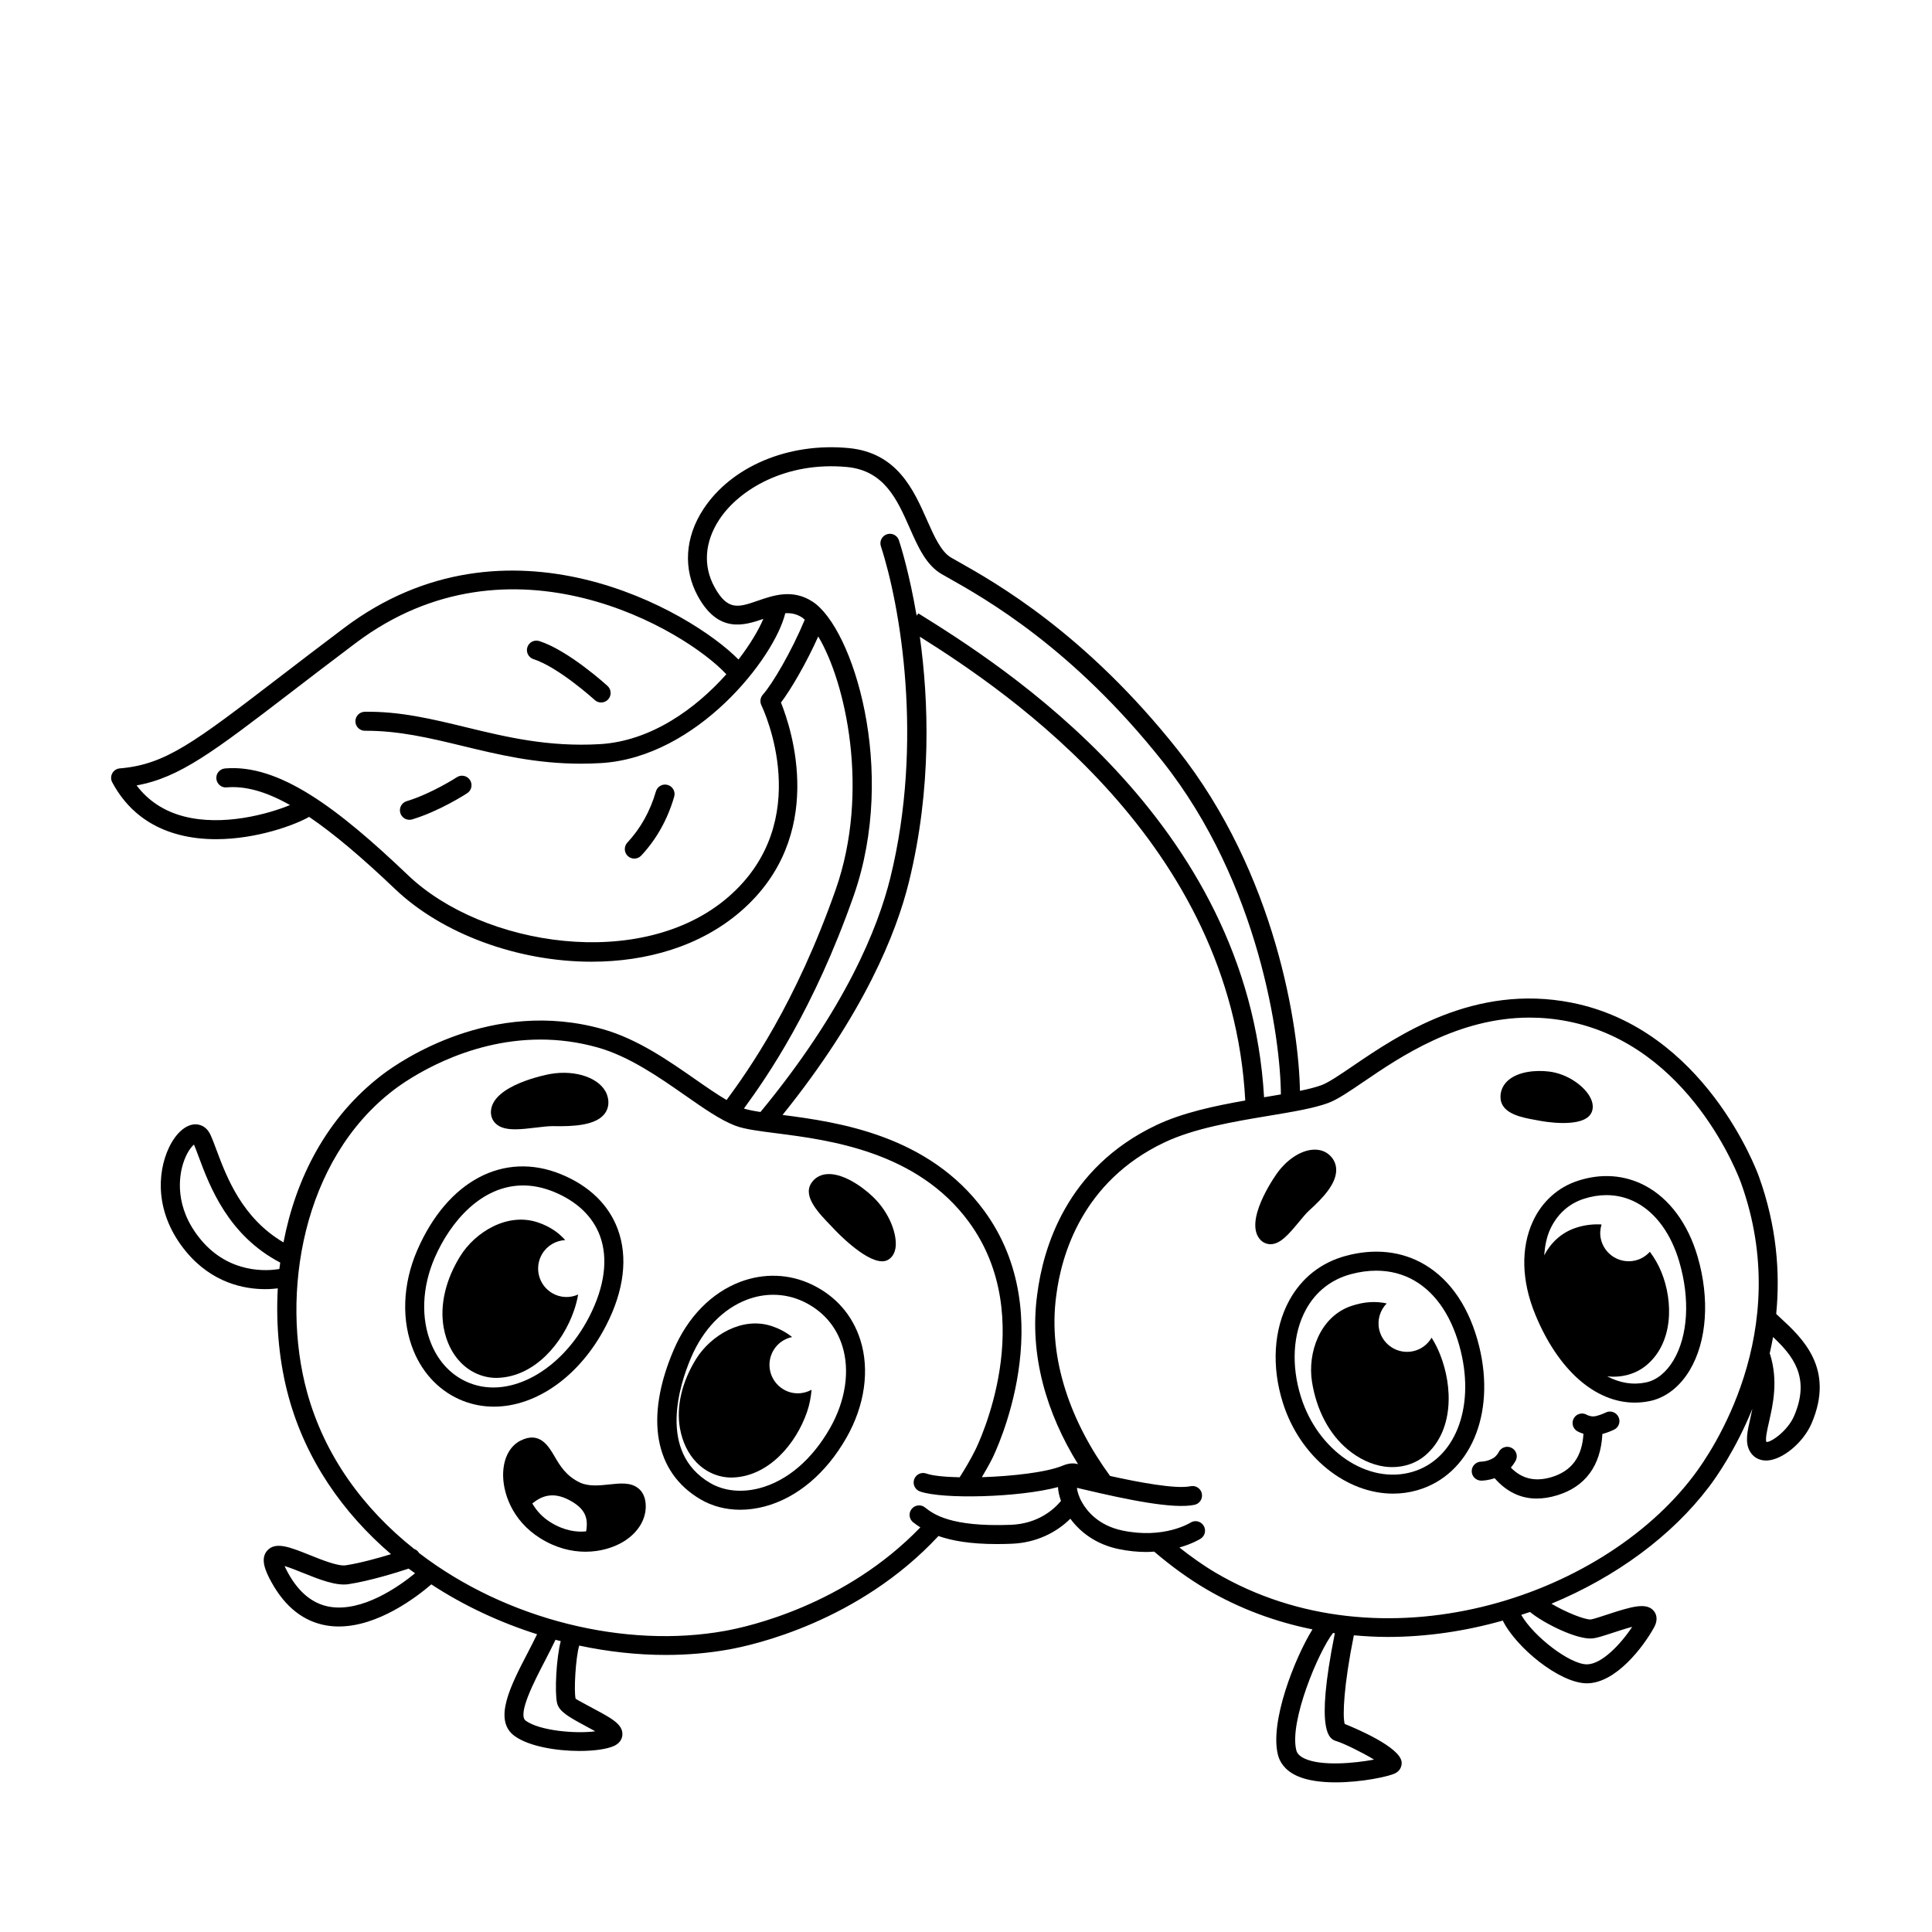 <?xml version="1.0" encoding="UTF-8"?>
<!-- The Best Svg Icon site in the world: iconSvg.co, Visit us! https://iconsvg.co -->
<svg fill="#000000" width="800px" height="800px" version="1.1" viewBox="144 144 512 512" xmlns="http://www.w3.org/2000/svg">
 <g>
  <path d="m305.49 537.39c-2.562 0.277-5.477 0.586-7.766-0.484-3.715-1.738-5.356-4.543-6.805-7.023-1.559-2.66-3.906-6.68-9.004-4.09-2.731 1.391-4.398 4.465-4.57 8.434-0.223 5.074 2.227 12.691 9.859 17.445 4.121 2.57 8.246 3.551 11.965 3.551 4.09 0 7.68-1.188 10.203-2.766 3.977-2.481 6.109-6.277 5.715-10.16-0.176-1.676-0.82-2.988-1.93-3.883-2.012-1.621-4.758-1.336-7.668-1.023zm-6.156 12.441c-2.469 0.246-5.769-0.125-9.457-2.422-2.031-1.266-3.641-2.938-4.805-4.977 2.238-1.797 5.238-3.32 9.828-0.871 4.242 2.258 5.035 4.738 4.434 8.27z"/>
  <path d="m304.65 495.22c4.75-9.262 5.805-18.078 3.055-25.496-2.41-6.488-7.621-11.523-15.086-14.559-15.125-6.156-30.059 1.754-38.043 20.156-3.918 9.027-4.254 18.801-0.91 26.816 2.574 6.176 7.203 10.832 13.043 13.109 2.656 1.039 5.41 1.531 8.191 1.531 11.219 0 22.844-8.082 29.75-21.559zm-36.113 15.336c-4.621-1.797-8.152-5.379-10.223-10.352-2.816-6.758-2.492-15.094 0.883-22.871 4.188-9.648 12.445-19.176 23.422-19.176 2.559 0 5.266 0.52 8.102 1.672 6.117 2.492 10.352 6.516 12.258 11.648 2.246 6.062 1.273 13.477-2.812 21.445-7.301 14.23-20.891 21.812-31.629 17.633z"/>
  <path d="m359.04 484.37c-5.898-2.801-12.59-3.027-18.844-0.672-7.656 2.902-13.934 9.316-17.672 18.062-7.684 17.973-5.098 32.391 7.082 39.562 3.125 1.84 6.734 2.777 10.555 2.777 2.121 0 4.309-0.293 6.504-0.871 8.559-2.277 16.246-8.746 21.648-18.219 4.852-8.5 6.203-17.922 3.703-25.855-2.09-6.644-6.578-11.758-12.977-14.785zm4.898 38.137c-4.731 8.293-11.324 13.922-18.57 15.852-4.832 1.289-9.527 0.801-13.203-1.371-13.859-8.16-8.117-25.965-5.008-33.242 3.195-7.477 8.457-12.922 14.828-15.332 2.266-0.855 4.602-1.285 6.918-1.285 2.746 0 5.457 0.598 7.984 1.793 5.098 2.414 8.672 6.481 10.328 11.742 2.07 6.598 0.879 14.559-3.277 21.844z"/>
  <path d="m290.35 486.7c-3.602-2.106-4.812-6.734-2.707-10.34 1.336-2.281 3.688-3.598 6.144-3.723-1.82-2.07-4.219-3.668-7.266-4.691-8.07-2.711-16.594 2.578-20.535 8.918-3.894 6.258-5.461 12.973-4.418 18.906 0.656 3.715 2.211 6.926 4.508 9.289 2.543 2.621 5.961 4.098 9.438 4.098 0.156 0 0.316 0 0.473-0.012 9.777-0.379 17.148-9.215 20.117-17.805 0.5-1.445 0.871-2.875 1.109-4.277-2.137 0.957-4.684 0.914-6.863-0.363z"/>
  <path d="m351.66 512.22c-3.602-2.106-4.812-6.734-2.707-10.34 1.117-1.91 2.953-3.125 4.957-3.551-1.508-1.219-3.301-2.195-5.402-2.898-7.844-2.625-16.168 2.508-20.016 8.68-3.785 6.086-5.316 12.621-4.297 18.398 0.637 3.621 2.156 6.75 4.394 9.055 2.484 2.559 5.82 4 9.219 4 0.152 0 0.309 0 0.457-0.012 9.523-0.371 16.695-8.969 19.59-17.324 0.699-2.023 1.047-4 1.223-5.926-2.238 1.23-5.047 1.309-7.418-0.082z"/>
  <path d="m280.52 443.28c1.703 0 3.606-0.23 5.562-0.465 1.715-0.207 3.336-0.387 4.43-0.379 5.523 0.125 11.523-0.191 13.82-3.406 0.992-1.395 1.176-3.16 0.508-4.969-1.586-4.297-8.188-6.66-15.055-5.438-0.621 0.109-15.148 2.828-15.672 9.754-0.102 1.316 0.344 2.519 1.246 3.375 1.203 1.164 3.027 1.527 5.16 1.527z"/>
  <path d="m362.8 455.19c-1.672 0.223-3.047 1.102-3.883 2.484-2.117 3.512 2.039 7.809 5.379 11.262l0.941 0.988c0.086 0.098 7.809 8.332 12.531 8.332 0.488 0 0.945-0.09 1.355-0.281 0.672-0.316 1.848-1.152 2.188-3.195 0.539-3.316-1.371-9.211-5.969-13.609-3.238-3.098-8.445-6.512-12.543-5.981z"/>
  <path d="m488.26 467.8c0.957-1.152 1.867-2.273 2.641-2.969 3.652-3.301 7.359-7.188 7.203-11-0.07-1.621-0.828-3.027-2.18-4.062-1.219-0.922-2.801-1.27-4.57-1.023-3.066 0.441-6.352 2.684-8.793 5.996-0.082 0.109-8.242 11.309-5.231 16.867 0.898 1.656 2.258 2.023 2.988 2.098 0.125 0.016 0.25 0.02 0.379 0.02 2.644 0.004 4.93-2.754 7.562-5.926z"/>
  <path d="m551.09 440.83 1.09 0.203c0.059 0.012 2.961 0.578 6.102 0.578 3.164 0 6.574-0.574 7.531-2.875 0.363-0.863 0.559-2.293-0.535-4.188-1.613-2.797-5.805-5.945-10.695-6.57-3.621-0.457-8.48-0.031-11.16 2.562-1.293 1.258-1.914 2.91-1.75 4.66 0.395 4.047 5.824 5 9.418 5.629z"/>
  <path d="m615.8 493.22-1.09-1.008c1.078-10.953 0.137-23.293-4.578-36.414-0.574-1.594-14.445-39.121-49.641-46.078-25.832-5.094-45.953 8.602-57.973 16.785-3.441 2.336-6.41 4.363-8.266 5.055-1.535 0.57-3.516 1.062-5.754 1.527-0.273-16.5-6.262-57.438-32.5-90.5-24.445-30.793-48.082-44.125-58.176-49.816l-1.719-0.973c-2.719-1.559-4.523-5.648-6.445-9.98-3.512-7.949-7.879-17.844-20.723-19.07-15.973-1.527-31.086 4.836-38.535 16.188-4.898 7.465-5.414 15.895-1.426 23.125 5.445 9.863 12.262 7.688 17.32 5.953-1.258 2.961-3.508 6.766-6.59 10.766-12.637-12.836-61.156-41.012-104.5-8.379-6.5 4.891-12.117 9.203-17.055 12.988-22.676 17.391-30.32 23.25-42.395 24.242-0.848 0.07-1.602 0.562-2.004 1.309-0.402 0.746-0.406 1.648-0.004 2.394 3.82 7.129 9.758 11.793 17.645 13.863 3.238 0.852 6.574 1.199 9.855 1.199 10.902 0 21.07-3.84 24.672-5.914 6.449 4.375 13.895 10.652 22.801 19.141 12.438 11.859 32.48 19.242 52.062 19.242 14.531 0 28.812-4.062 39.551-13.371 22.969-19.922 13.391-48.465 10.629-55.309 2.684-3.531 6.715-10.461 9.879-17.508 7.234 12.012 13.773 41.023 4.625 67.07-10.645 30.293-23.008 47.73-28.914 55.773-2.5-1.477-5.234-3.356-8.105-5.359-7.262-5.066-15.492-10.812-24.668-13.41-29.508-8.352-53.809 8.523-58.375 11.992-14.895 11.301-23.051 27.668-26.277 44.512-10.914-6.434-15.008-17.133-17.719-24.398-0.609-1.629-1.137-3.043-1.648-4.152-0.797-1.734-2.238-2.734-3.949-2.746-2.488-0.012-5.184 2.277-7.023 6.141-3.223 6.781-3.738 17.578 4.484 27.547 6.914 8.375 15.453 9.992 21.027 9.992 1.309 0 2.394-0.098 3.316-0.211-0.562 10.141 0.492 20.062 2.867 28.746 4.59 16.797 14.438 30.797 27.141 41.699-3.422 1.043-8.156 2.367-12.012 2.953-2.047 0.293-6.352-1.445-9.527-2.719-5.281-2.117-9.09-3.648-11.27-1.176-1.898 2.152-0.555 5.34 1.18 8.465 3.629 6.531 8.52 10.352 14.547 11.375 1.078 0.18 2.16 0.266 3.246 0.266 10.398 0 20.535-7.738 24.516-11.156 8.664 5.672 18.184 10.09 28.027 13.215-0.73 1.508-1.523 3.062-2.367 4.691-4.629 8.891-9.418 18.082-3.562 22.297 3.777 2.727 11.02 3.941 17.176 3.941 3.812 0 7.215-0.465 9.125-1.324 1.965-0.883 2.223-2.414 2.242-3.027 0.098-2.719-2.898-4.316-7.418-6.742-1.727-0.926-4.621-2.473-4.984-2.742-0.504-2.191 0.023-10.953 0.953-14.09 7.664 1.629 15.387 2.481 22.93 2.481 5.703 0 11.301-0.48 16.691-1.445 6.531-1.16 34.465-7.344 55.586-30.074 3.559 1.254 8.383 2.133 15.492 2.133 1.234 0 2.539-0.023 3.914-0.082 6.641-0.262 11.957-3.078 15.547-6.637 2.59 3.535 6.746 6.769 12.723 8.031 2.691 0.562 5.184 0.789 7.453 0.789 0.715 0 1.371-0.055 2.035-0.098 4.457 3.809 9.098 7.184 13.77 9.93 8.949 5.254 18.465 8.711 28.184 10.676-4.695 7.566-11.402 24.566-9.141 33.301 0.434 1.676 1.656 3.988 5.019 5.523 2.781 1.266 6.492 1.719 10.258 1.719 6.953 0 14.078-1.551 15.785-2.402 1.16-0.578 1.812-1.715 1.707-2.957-0.332-3.949-12.082-8.922-15.086-10.121-0.613-2.09-0.246-10.277 2.422-23.492 2.973 0.258 5.949 0.434 8.926 0.434 10.379 0 20.695-1.547 30.539-4.336 3.531 7.148 15.086 16.625 22.289 16.625 7.664 0 15-9.691 17.805-14.816 1.23-2.238 0.48-3.691-0.074-4.363-1.93-2.324-5.805-1.195-12.484 1.004-1.602 0.527-3.602 1.184-4.223 1.254-1.559 0.105-6.699-1.945-10.414-4.176 17.098-7.078 31.918-17.973 41.766-30.996 2.004-2.637 7.164-10.02 11.488-20.676-0.172 0.816-0.336 1.641-0.516 2.394-0.816 3.57-1.461 6.394-0.242 8.727 0.867 1.664 2.457 2.606 4.394 2.606 0.074 0 0.152 0 0.227-0.004 4.117-0.156 9.648-4.758 11.828-9.848 6.242-14.555-2.508-22.637-8.297-27.98zm-270.03-162.33c0.598 1.246 14.434 30.707-8.746 50.809-22.883 19.84-65.117 13.094-84.832-5.707-18.762-17.891-34.23-29.578-48.562-28.344-1.387 0.117-2.414 1.336-2.297 2.719 0.117 1.387 1.395 2.465 2.719 2.297 4.922-0.418 10.344 1.047 16.801 4.684-5.734 2.363-17.773 5.723-28.188 2.988-5.219-1.371-9.395-4.121-12.465-8.191 11.43-2.062 20.445-8.973 41.012-24.746 4.926-3.777 10.535-8.082 17.02-12.965 41.246-31.059 87.422-3.406 98.254 8.254-8.012 8.988-19.828 17.715-33.543 18.52-13.648 0.781-24.668-1.863-35.316-4.449-8.988-2.176-17.566-4.277-26.953-4.133-1.391 0.016-2.508 1.152-2.492 2.543 0.016 1.379 1.137 2.492 2.519 2.492h0.023c8.871-0.051 17.039 1.891 25.715 3.988 9.629 2.332 19.539 4.734 31.508 4.734 1.719 0 3.477-0.051 5.285-0.156 25.426-1.496 45.977-27.781 48.871-39.715 1.523-0.098 2.996 0.176 4.488 1.148 0.215 0.141 0.449 0.387 0.672 0.574-3.426 8.254-8.578 17.059-11.105 19.855-0.676 0.773-0.836 1.871-0.387 2.801zm24.445 50.543c11.703-33.32-0.207-71.031-10.863-77.98-5.285-3.445-10.375-1.688-14.465-0.277-5.16 1.785-8.016 2.777-11.508-3.547-3.102-5.621-2.664-11.984 1.23-17.926 5.273-8.039 17.77-15.457 33.848-13.941 9.898 0.945 13.305 8.645 16.59 16.09 2.258 5.113 4.394 9.941 8.551 12.316l1.742 0.988c9.84 5.547 32.875 18.535 56.703 48.562 25.762 32.457 31.332 73.828 31.402 88.316-1.27 0.215-2.574 0.438-3.934 0.664-0.172 0.031-0.352 0.059-0.523 0.09-4.223-73.676-69.859-114.67-91.609-128.23l-0.473 0.613c-0.012-0.066-0.02-0.141-0.035-0.211l0.301-0.539-0.309 0.492c-1.848-10.793-4.066-17.992-4.637-19.719-0.43-1.316-1.84-2.047-3.18-1.605-1.32 0.434-2.039 1.855-1.605 3.18 5.113 15.625 11.402 51.699 2.519 87.801-3.266 13.273-11.898 34.812-34.426 62.121-1.809-0.273-3.309-0.57-4.394-0.91 6.246-8.535 18.504-26.262 29.074-56.344zm59.484 150.6c-0.988-0.309-2.301-0.367-4.098 0.383-4.121 1.738-13.219 2.797-21.402 3.055 0.941-1.621 1.898-3.231 2.766-4.973 0.754-1.527 18.355-37.68-2.152-65.641-14.688-20.027-38.598-23.477-53.434-25.387 21.664-26.902 30.188-48.32 33.484-61.707 6.141-24.965 5.231-48.25 2.902-65.031 23.73 14.93 82.637 54.594 86.238 122.91-8.133 1.43-16.645 3.234-23.633 6.559-23.906 11.383-29.965 32.738-31.504 44.848-2.195 16.09 2.539 31.613 10.832 44.984zm-232.54-59.586c-7.113-8.613-5.633-16.859-4.664-20 0.883-2.867 2.152-4.484 2.906-5.129 0.398 0.934 0.812 2.051 1.281 3.309 2.91 7.82 7.805 20.777 21.582 27.973-0.074 0.562-0.172 1.133-0.23 1.699-2.891 0.496-13.176 1.48-20.875-7.852zm34.223 97.367c-4.438-0.75-8.137-3.734-10.984-8.852-0.453-0.816-0.766-1.457-0.984-1.949 1.402 0.418 3.344 1.199 4.793 1.785 4.324 1.738 8.828 3.543 12.156 3.023 5.703-0.867 12.918-3.129 15.93-4.121 0.559 0.422 1.145 0.82 1.707 1.234-4.488 3.668-14.012 10.309-22.617 8.879zm60.25 25.523c0.516 2.207 3.059 3.668 7.512 6.051 0.746 0.398 1.715 0.918 2.609 1.426-5.356 0.691-14.742-0.156-18.414-2.801-2.312-1.668 2.316-10.566 5.082-15.887 1.012-1.945 1.953-3.805 2.793-5.566 0.465 0.125 0.926 0.23 1.391 0.352-1.164 4.406-1.652 13.457-0.973 16.426zm120.27-47.246c-16.133 0.621-20.617-2.91-22.781-4.609-1.098-0.863-2.68-0.664-3.535 0.422-0.863 1.094-0.672 2.68 0.422 3.535 0.57 0.449 1.211 0.891 1.891 1.328-19.879 20.621-45.602 26.344-51.801 27.441-26.262 4.742-57.859-2.875-81.031-20.633-0.309-0.527-0.77-0.906-1.324-1.098-13.332-10.594-23.734-24.59-28.391-41.629-7.031-25.746-1.359-61.52 23.105-80.086 3.414-2.594 18.715-13.27 38.777-13.27 4.816 0 9.914 0.621 15.184 2.106 8.359 2.367 16.219 7.856 23.156 12.695 5.019 3.5 9.352 6.531 13.297 8.031 2.422 0.922 6.156 1.402 10.883 2.004 13.945 1.785 37.277 4.769 51.012 23.504 18.711 25.512 2.41 59 1.703 60.418-1.281 2.57-2.691 4.949-4.152 7.246-3.926-0.086-7.176-0.406-8.828-0.992-1.305-0.473-2.75 0.215-3.219 1.523s0.211 2.75 1.523 3.219c5.93 2.121 26.199 1.613 36.586-1.152 0.047 1.102 0.328 2.352 0.789 3.672-1.922 2.301-6.117 6.039-13.266 6.324zm86.305 57.344c1.914 0.578 6.84 2.996 9.93 4.875-4.992 0.945-13.949 1.828-18.461-0.297-1.789-0.84-2.047-1.828-2.133-2.152-1.961-7.562 5.891-26.258 9.719-31.105 0.16 0.023 0.324 0.051 0.484 0.074-5.379 26.762-1.309 28.07 0.461 28.605zm67.883-27.242c1.098-0.117 2.719-0.637 5.269-1.473 1.301-0.43 3.438-1.133 5.195-1.594-3.062 4.621-8.105 9.941-12.016 9.941-4.543 0-14.152-7.426-17.398-13.109 0.777-0.258 1.559-0.5 2.324-0.77 3.727 3.074 12.625 7.457 16.625 7.004zm26.73-43.121c-24.797 32.797-82.906 51.43-126.64 25.73-3.273-1.926-6.484-4.227-9.629-6.695 3.457-0.988 5.481-2.242 5.648-2.348 1.168-0.754 1.5-2.312 0.746-3.481-0.754-1.168-2.312-1.508-3.481-0.746-0.07 0.039-6.996 4.394-18.051 2.066-6.414-1.352-9.457-5.289-10.699-7.516-0.891-1.594-1.234-2.934-1.324-3.797 0.441 0.105 0.945 0.223 1.512 0.359 12.09 2.852 24.051 5.32 29.648 4.152 1.367-0.289 2.231-1.617 1.949-2.984-0.289-1.367-1.617-2.227-2.984-1.949-3.949 0.832-13.996-1.098-21.332-2.719-10.254-14.031-16.57-30.887-14.262-47.836 1.355-10.695 6.879-30.188 28.617-40.535 7.949-3.785 18.5-5.543 27.816-7.094 6.359-1.059 11.848-1.977 15.66-3.387 2.438-0.906 5.488-2.984 9.352-5.613 9.703-6.606 24.98-17.004 44.008-17.004 3.273 0 6.664 0.309 10.152 0.996 32.43 6.41 45.336 41.352 45.871 42.832 14.184 39.461-7.914 71.445-12.574 77.566zm26.648-15.852c-1.75 4.086-6.348 7.16-7.352 6.902-0.359-0.684 0.242-3.34 0.684-5.269 1.047-4.613 2.488-10.926 0.289-17.949-0.023-0.074-0.082-0.133-0.109-0.207 0.324-1.438 0.645-2.871 0.902-4.375 5.125 4.852 9.992 10.613 5.586 20.898z"/>
  <path d="m536.01 500.85c-2.469-10.078-7.465-17.582-14.465-21.719-6.047-3.57-13.273-4.375-20.898-2.312-6.535 1.762-11.715 5.844-14.973 11.801-4.141 7.57-4.762 17.473-1.691 27.164 4.543 14.379 16.82 24.043 29.199 24.043 2.152 0 4.301-0.293 6.422-0.902 13.934-4.004 20.828-20.016 16.406-38.074zm-17.793 33.234c-11.703 3.375-24.91-5.523-29.434-19.824-2.648-8.387-2.172-16.852 1.316-23.227 2.578-4.719 6.688-7.957 11.863-9.352 2.316-0.625 4.578-0.938 6.758-0.938 3.727 0 7.203 0.91 10.262 2.719 5.801 3.426 9.996 9.855 12.133 18.582 3.758 15.34-1.668 28.809-12.898 32.039z"/>
  <path d="m579.96 458.21c-5.445-2.875-11.617-3.32-17.84-1.281-5.254 1.715-9.473 5.523-11.875 10.715-3.254 7.043-3.043 15.809 0.605 24.68 6.074 14.797 15.922 23.383 26.379 23.383 1.367 0 2.746-0.145 4.125-0.441 4.141-0.898 7.856-3.805 10.465-8.188 4.555-7.656 5.324-18.902 2.055-30.094-2.551-8.715-7.492-15.379-13.914-18.773zm7.523 46.293c-1.883 3.164-4.438 5.238-7.199 5.836-3.508 0.766-7.023 0.176-10.363-1.602 0.555 0.059 1.113 0.105 1.664 0.105 3.141 0 6.133-0.973 8.422-2.785 7.523-5.945 7.481-17.121 4.262-24.988-0.75-1.832-1.777-3.652-3.039-5.336-1.012 1.125-2.359 1.969-3.945 2.328-4.07 0.918-8.117-1.637-9.035-5.707-0.297-1.324-0.195-2.641 0.176-3.856-2.09-0.117-4.316 0.074-6.746 0.867-3.945 1.281-6.731 4.031-8.457 7.316 0.195-2.473 0.637-4.84 1.594-6.918 1.832-3.969 4.898-6.746 8.863-8.047 2.039-0.664 4.066-0.996 6.039-0.996 2.766 0 5.426 0.648 7.883 1.949 5.211 2.746 9.27 8.332 11.43 15.73 2.887 9.871 2.309 19.625-1.547 26.102z"/>
  <path d="m523.39 498.5c-1.023 1.75-2.715 3.094-4.848 3.57-4.07 0.918-8.117-1.637-9.035-5.707-0.586-2.594 0.25-5.176 1.984-6.941-2.801-0.609-5.93-0.504-9.387 0.672-8.375 2.852-11.613 12.473-10.418 20.07 1.176 7.441 4.508 13.793 9.391 17.891 3.031 2.543 6.438 4.137 9.848 4.606 0.684 0.098 1.367 0.137 2.047 0.137 3.246 0 6.312-1.059 8.645-3.023 7.637-6.43 7.496-18.172 3.969-26.957-0.582-1.465-1.324-2.922-2.195-4.316z"/>
  <path d="m569.53 518.34c-0.609 0.301-2.254 0.977-3.188 1.023-0.973 0.039-1.754-0.395-1.809-0.422-1.188-0.699-2.727-0.309-3.43 0.875-0.715 1.195-0.328 2.742 0.863 3.457 0.117 0.066 0.75 0.406 1.668 0.699-0.352 6.086-3.109 9.863-8.449 11.477-4.414 1.324-7.93 0.414-10.793-2.519 0.805-0.945 1.27-1.809 1.336-1.953 0.578-1.254 0.035-2.727-1.215-3.316-1.25-0.598-2.746-0.055-3.352 1.18-0.141 0.289-0.672 1.125-1.43 1.57-1.547 0.918-3.078 0.934-3.141 0.934-1.367 0.012-2.523 1.062-2.57 2.445-0.039 1.391 1.055 2.551 2.445 2.594h0.125c0.441 0 1.828-0.074 3.508-0.645 3.043 3.5 6.777 5.391 11.105 5.391 1.727 0 3.543-0.281 5.43-0.852 7.5-2.262 11.594-7.883 12.012-16.246 1.559-0.43 2.922-1.066 3.129-1.168 1.25-0.621 1.754-2.133 1.133-3.375-0.617-1.262-2.129-1.77-3.379-1.148z"/>
  <path d="m285.38 318.68c6.68 2.16 16.133 10.742 16.227 10.828 0.484 0.438 1.09 0.66 1.699 0.66 0.68 0 1.367-0.277 1.859-0.82 0.938-1.027 0.867-2.621-0.16-3.559-0.418-0.383-10.359-9.406-18.078-11.898-1.336-0.422-2.742 0.301-3.168 1.621-0.426 1.316 0.301 2.738 1.621 3.168z"/>
  <path d="m320.95 352.02c-1.359-0.398-2.734 0.383-3.125 1.715-1.527 5.254-4.074 9.812-7.57 13.562-0.945 1.02-0.891 2.613 0.121 3.562 0.488 0.453 1.102 0.676 1.719 0.676 0.676 0 1.344-0.266 1.844-0.801 4.039-4.328 6.977-9.578 8.723-15.594 0.398-1.332-0.375-2.731-1.711-3.121z"/>
  <path d="m265.05 349.98c-0.066 0.039-6.637 4.324-13.281 6.34-1.328 0.402-2.086 1.809-1.676 3.144 0.328 1.09 1.328 1.789 2.414 1.789 0.242 0 0.488-0.035 0.73-0.105 7.336-2.223 14.293-6.758 14.586-6.949 1.164-0.762 1.484-2.324 0.727-3.488-0.777-1.168-2.336-1.496-3.5-0.73z"/>
 </g>
</svg>